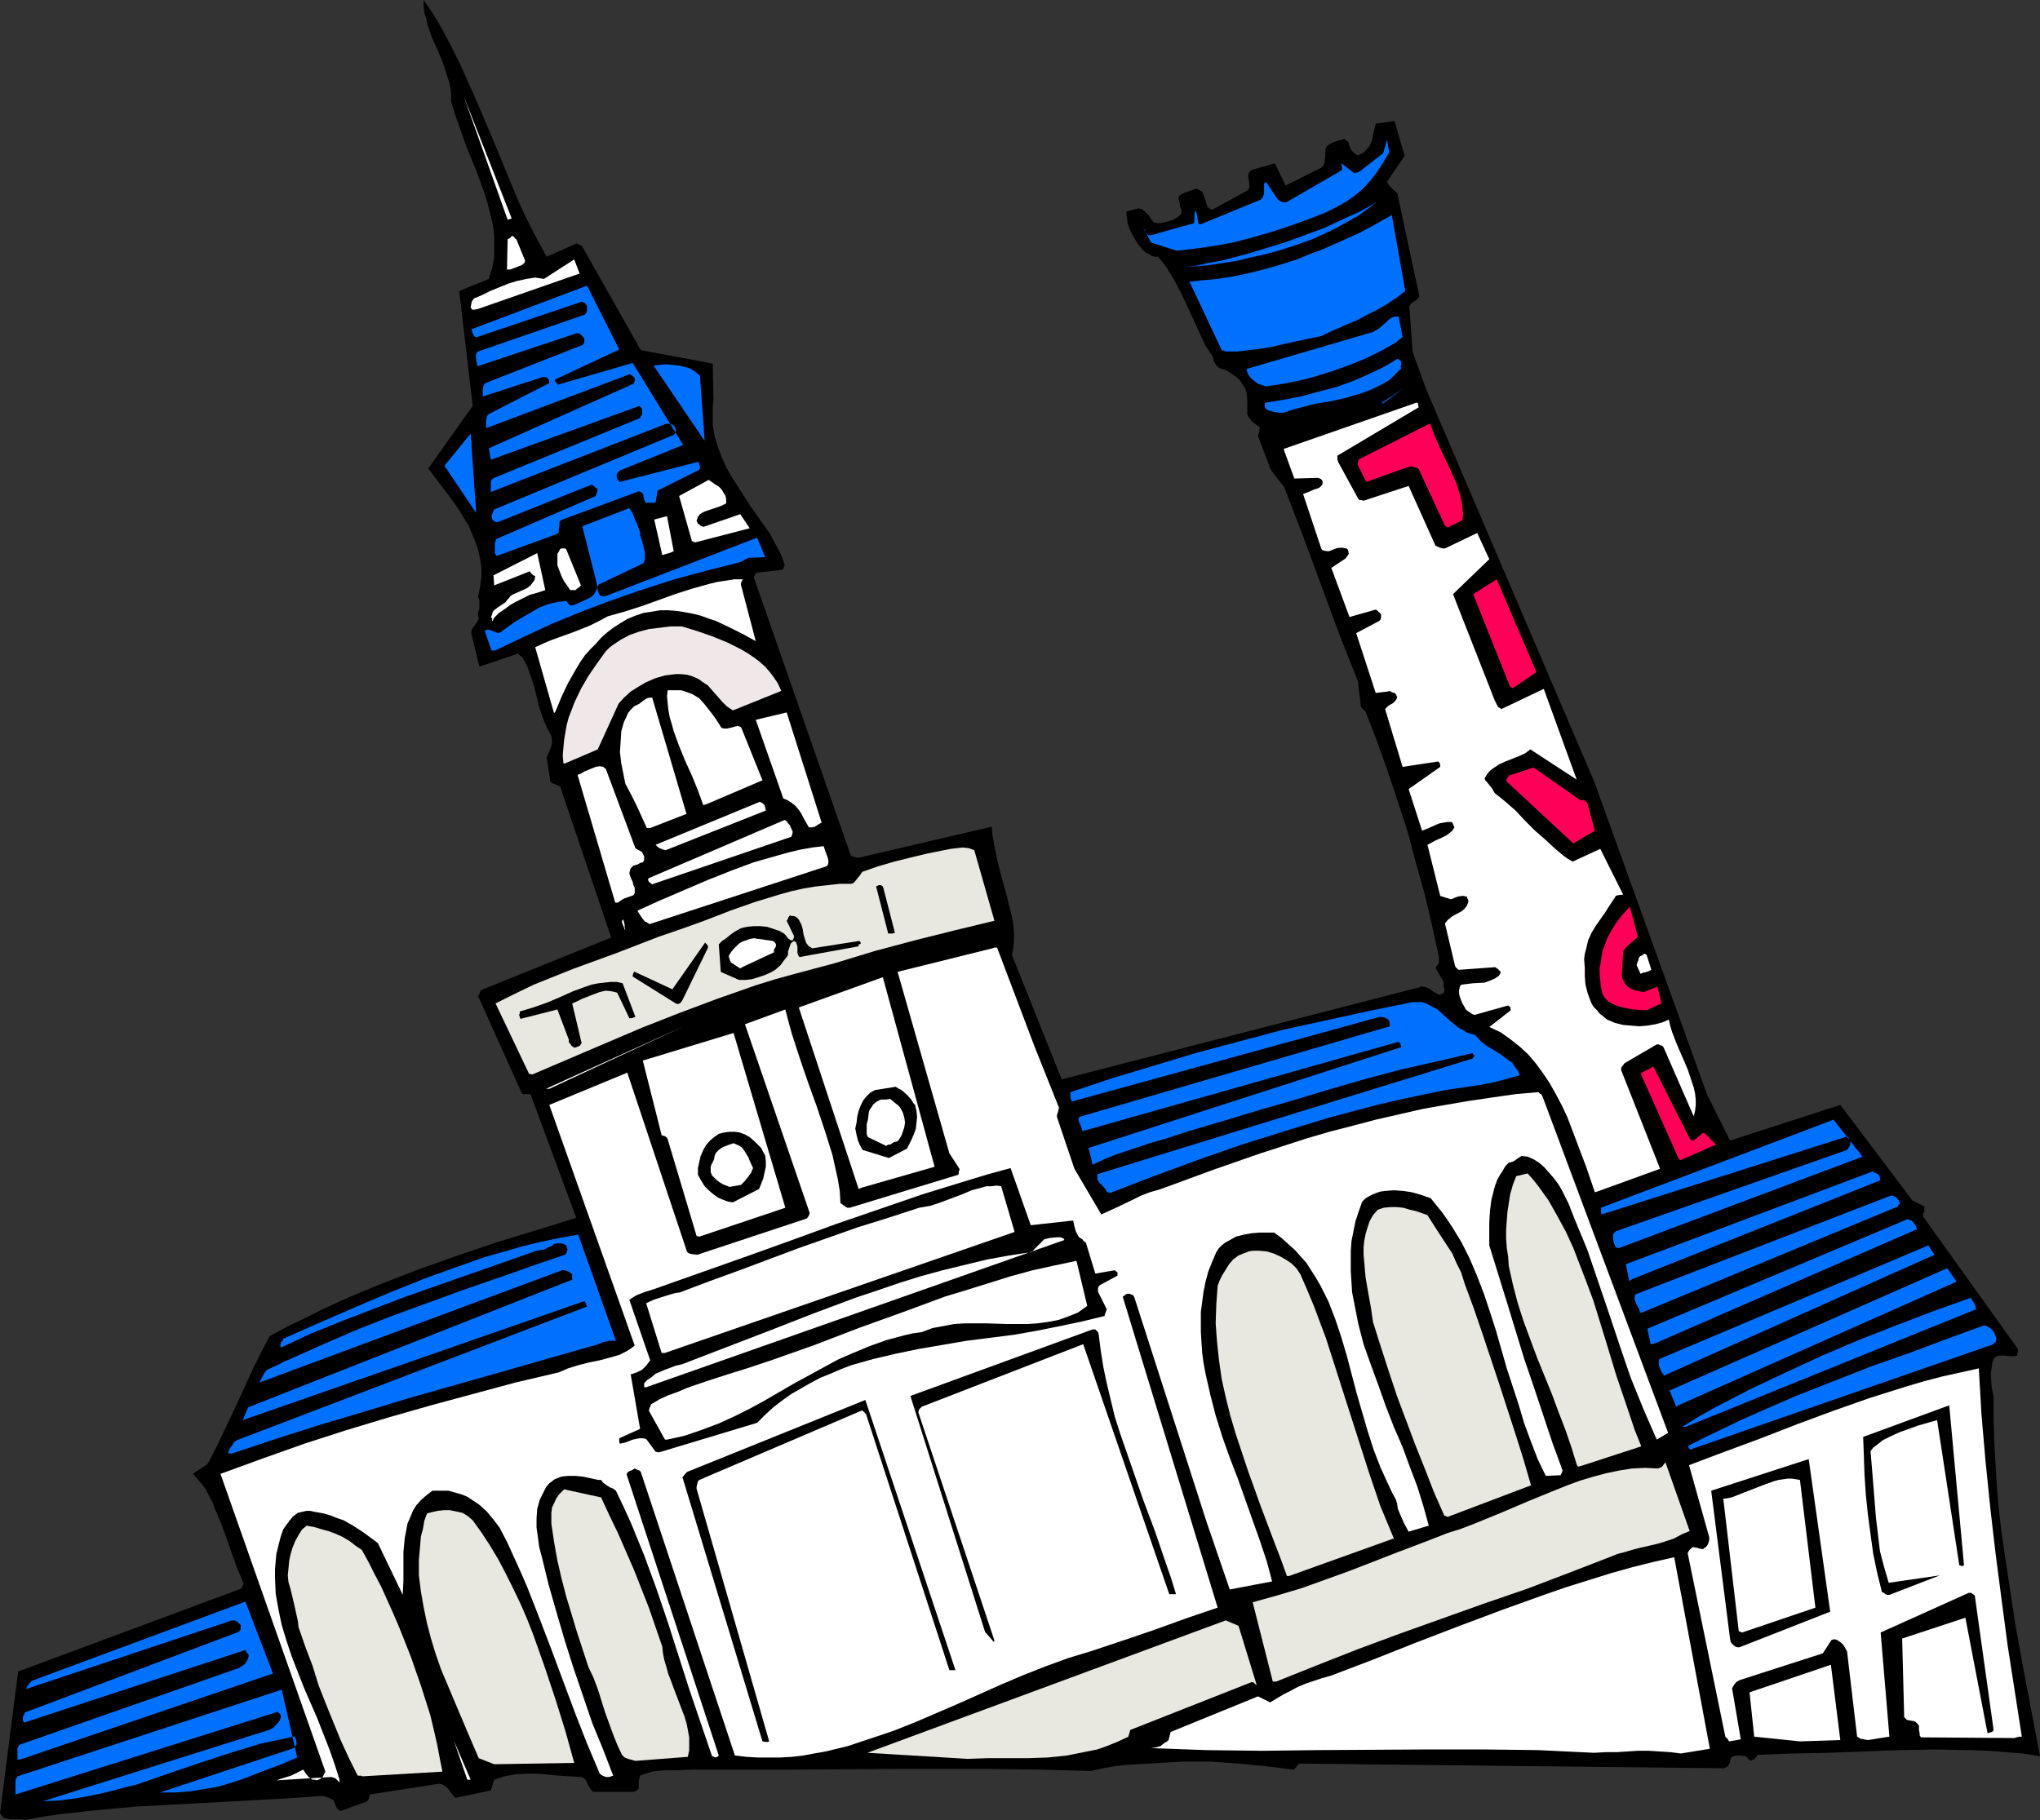 <?xml version="1.0" encoding="UTF-8" standalone="no"?>
<svg
   version="1.0"
   width="129.724mm"
   height="115.767mm"
   id="svg83"
   sodipodi:docname="Building - Tivoli.wmf"
   xmlns:inkscape="http://www.inkscape.org/namespaces/inkscape"
   xmlns:sodipodi="http://sodipodi.sourceforge.net/DTD/sodipodi-0.dtd"
   xmlns="http://www.w3.org/2000/svg"
   xmlns:svg="http://www.w3.org/2000/svg">
  <rect width="100%" height="100%" fill="#333333" stroke="none"/>
  <sodipodi:namedview
     id="namedview83"
     pagecolor="#ffffff"
     bordercolor="#000000"
     borderopacity="0.25"
     inkscape:showpageshadow="2"
     inkscape:pageopacity="0.0"
     inkscape:pagecheckerboard="0"
     inkscape:deskcolor="#d1d1d1"
     inkscape:document-units="mm" />
  <defs
     id="defs1">
    <pattern
       id="WMFhbasepattern"
       patternUnits="userSpaceOnUse"
       width="6"
       height="6"
       x="0"
       y="0" />
  </defs>
  <path
     style="fill:#000000;fill-opacity:1;fill-rule:evenodd;stroke:none"
     d="m 5.979,437.545 4.363,-0.808 4.525,-0.646 8.888,-0.969 8.888,-0.808 9.05,-0.485 17.938,-0.969 8.888,-0.485 9.05,-0.646 1.454,0.485 0.646,0.323 v 0 h 0.162 l 0.323,0.162 0.162,0.485 0.162,0.323 0.162,0.485 0.323,0.646 v 0.162 l 0.323,0.162 0.323,0.323 h 0.485 l 5.818,-2.1 h 0.162 l 0.162,-0.162 0.323,-0.323 0.162,-0.646 0.162,-0.646 16.645,-2.585 0.808,0.162 0.485,0.323 0.485,0.323 0.485,0.485 0.808,1.131 0.808,0.969 8.565,-1.777 0.808,-2.585 2.424,-0.808 2.586,-0.485 2.586,-0.162 h 2.747 l 5.171,0.485 2.747,0.162 2.586,0.162 0.485,0.162 0.485,0.323 0.323,0.485 0.162,0.485 0.646,1.131 0.323,0.485 0.485,0.485 h 9.696 l 0.646,-0.162 0.323,-0.323 0.323,-0.323 v -0.485 -1.293 l 0.162,-0.646 0.162,-0.646 1.293,-0.485 1.454,-0.485 1.454,-0.162 1.616,-0.162 h 3.232 l 3.232,-0.162 h 24.078 l 24.078,-0.162 h 23.917 l 11.958,0.162 11.958,0.323 2.909,-0.646 2.747,-0.485 2.747,-0.323 2.747,-0.162 5.494,-0.323 5.494,-0.323 h 3.394 3.394 l 6.626,0.485 6.626,0.646 6.626,0.808 0.646,-0.646 0.646,-0.808 102.131,1.131 0.323,-0.162 0.323,-0.162 0.323,-0.162 0.162,-0.323 0.323,-0.646 0.162,-0.969 0.323,-0.323 0.323,-0.162 0.808,-0.162 h 0.97 l 0.97,0.162 0.485,0.162 0.162,0.323 0.323,0.323 0.485,0.323 0.485,-0.323 0.485,-0.162 0.323,-0.485 0.323,-0.485 8.242,-0.323 8.565,-0.162 17.13,-0.646 8.726,-0.162 8.565,0.162 4.202,0.162 4.202,0.323 4.202,0.323 4.04,0.646 -4.04,-21.166 -1.939,-10.826 -1.616,-10.664 -1.616,-10.826 -0.646,-5.494 -0.485,-5.332 -0.323,-5.494 -0.323,-5.494 -0.162,-5.494 v -5.494 l -0.485,-2.585 -0.162,-2.262 v -1.131 l 0.162,-1.131 0.162,-1.131 0.323,-0.969 0.485,-0.485 0.646,-0.323 h 0.646 0.808 l 1.616,0.162 h 0.808 l 0.646,-0.162 v -0.323 l 0.162,-0.485 v -0.808 l -22.786,-31.83 v -0.646 l 0.323,-0.485 v -0.646 -0.323 -0.323 l -2.909,-1.454 -17.291,-22.944 -26.502,8.563 -5.494,-10.987 -27.149,-75.294 -40.4,-94.36 -3.232,-8.887 -0.808,-10.987 0.323,-0.646 1.454,-0.969 0.646,-0.808 -5.333,-24.883 -0.646,-0.485 -0.646,-0.646 -0.646,-0.646 -0.323,-0.485 -0.162,-0.485 4.202,-6.14 -2.424,-8.402 -4.525,0.646 -0.485,2.1 -0.485,2.1 -0.485,1.131 -0.646,0.808 -0.808,0.808 -0.646,0.323 -0.646,0.323 -0.485,-0.162 -0.485,-0.323 -0.323,-0.323 -0.323,-0.323 -0.485,-0.969 -0.323,-1.131 -0.485,-0.323 -0.485,-0.323 -0.646,0.162 -0.646,0.162 -1.454,0.485 -0.808,0.485 -0.485,0.323 -0.323,0.485 -0.162,0.646 v 1.293 l -0.162,1.454 -0.162,0.646 -0.485,0.646 -8.726,4.363 -2.586,-5.332 -5.656,1.616 -0.485,0.485 -0.162,0.485 -0.162,0.485 0.162,0.646 0.162,1.454 v 0.646 l -0.323,0.646 -8.565,4.686 -0.485,-0.162 -0.485,-0.323 -0.323,-0.485 -0.162,-0.646 -0.485,-1.454 -0.485,-1.293 -0.646,-0.323 -0.485,-0.323 h -0.646 l -0.646,0.323 -1.454,0.485 -1.131,0.485 -0.485,0.323 -0.162,0.485 v 0.485 l 0.162,0.485 0.162,1.131 0.323,0.969 v 0.485 l -0.162,0.485 -0.485,0.485 -1.293,0.808 -1.616,0.485 -0.646,0.162 -0.808,0.162 h -0.808 l -0.808,-0.162 -0.646,-0.808 -0.646,-0.969 -0.485,-0.485 -0.485,-0.485 -0.646,-0.485 -0.808,-0.162 -2.909,0.808 0.162,1.293 0.162,1.454 0.485,1.454 0.646,1.293 0.646,1.131 0.808,1.293 0.808,0.969 0.97,0.969 0.808,0.323 0.646,0.485 0.808,0.162 h 0.646 l 1.131,1.293 0.97,1.293 1.778,2.908 1.616,3.07 1.454,3.07 2.909,6.301 1.454,3.231 1.939,2.908 0.162,0.969 0.485,0.808 0.323,0.485 0.646,0.485 1.131,0.323 0.97,0.485 0.97,0.646 0.97,0.646 0.808,0.808 0.646,0.969 0.646,0.969 0.323,1.131 0.162,1.616 v 1.293 2.262 l 0.485,0.808 0.646,0.808 0.808,0.646 1.131,0.808 -0.162,0.485 v 0.485 l -0.162,0.485 -0.162,0.646 3.07,8.079 3.232,4.201 4.525,11.795 8.726,23.59 4.525,11.472 v 0.808 l 0.162,0.969 0.162,1.454 0.162,1.293 0.162,1.454 0.485,0.485 0.323,0.323 0.323,0.323 2.747,7.109 2.586,7.271 2.424,7.271 2.424,7.432 1.939,7.432 2.101,7.432 1.778,7.594 1.616,7.432 v 1.454 l -0.323,0.485 -0.485,0.646 1.939,3.393 v 0.646 0.485 l 0.162,0.485 v 0.808 l -0.323,0.323 -0.323,0.162 -0.323,0.162 h -0.323 l -0.646,-0.323 -0.808,-0.485 -0.646,-0.485 -0.97,-0.485 -0.808,-0.162 h -0.485 l -0.323,0.162 -85.971,22.136 -11.958,-29.891 0.323,-1.777 0.162,-1.777 v -1.777 l -0.162,-1.939 -0.323,-1.939 -0.485,-1.939 -0.97,-3.878 -1.131,-4.039 -0.97,-3.878 -0.808,-4.039 -0.323,-1.939 -0.162,-1.939 -31.835,7.432 h -0.646 l -0.485,-0.162 -0.646,-0.162 -0.323,-0.323 -23.27,-66.73 0.323,-0.646 0.162,-0.323 0.323,-0.162 5.818,-0.646 0.323,-0.162 0.162,-0.162 0.162,-0.485 0.162,-0.485 -0.97,-2.585 -1.293,-2.424 -1.293,-2.424 -1.616,-2.262 -3.07,-4.363 -2.909,-4.524 -1.454,-2.262 -1.293,-2.262 -1.131,-2.424 -0.97,-2.585 -0.808,-2.585 -0.485,-2.747 v -2.908 -1.616 l 0.162,-1.616 -0.162,-8.725 -17.291,-3.231 -14.059,-24.883 -0.162,-0.162 -0.162,-0.162 -0.485,-0.162 -0.485,-0.323 -7.272,3.231 -1.778,-3.231 -1.778,-3.393 -1.778,-3.555 -1.616,-3.555 -3.07,-7.432 -3.07,-7.432 -3.717,-8.725 -3.878,-8.725 -2.101,-4.201 -2.101,-4.039 -2.262,-3.878 L 101.808,0 v 1.616 l 0.162,1.454 0.485,1.454 0.323,1.616 1.131,3.07 1.293,2.908 1.293,3.07 0.97,3.07 0.485,1.454 0.323,1.616 0.162,1.454 v 1.616 l 0.808,2.747 0.97,2.747 1.939,5.494 1.131,2.747 1.131,2.747 1.939,5.332 0.808,2.585 0.646,2.585 0.646,2.585 0.323,2.585 v 2.747 2.585 l -0.485,2.585 -0.808,2.585 -7.11,2.908 3.232,27.629 -10.666,15.026 2.424,3.232 2.586,3.393 2.424,3.393 1.131,1.939 1.131,1.777 0.808,1.939 0.808,1.939 0.646,1.939 0.485,2.1 0.323,2.262 v 2.1 l -0.323,2.424 -0.485,2.424 0.323,0.808 v 0.646 1.293 l -0.323,1.131 v 0.646 l 0.162,0.646 -0.162,0.485 -0.162,0.323 -1.293,1.777 -0.162,0.485 v 0.646 l 1.939,7.917 9.05,-3.07 h 0.323 l 0.162,0.162 0.323,0.323 0.485,0.323 1.131,2.1 0.808,2.262 0.808,2.424 0.646,2.585 0.646,2.585 0.808,2.424 0.97,2.424 1.131,2.1 0.162,0.969 v 0.808 l -0.162,0.646 -0.162,0.485 -0.485,1.131 -0.485,1.131 0.808,5.17 v 0.485 l 0.323,0.323 0.162,0.162 0.323,0.162 0.808,0.323 0.808,0.323 12.282,36.354 -31.189,12.603 -0.162,0.162 -0.323,0.808 -0.323,0.485 10.181,22.62 0.162,0.485 0.162,0.162 0.162,0.323 h 0.323 0.808 0.808 l 10.989,29.73 -9.373,2.908 -9.534,2.908 -9.534,3.231 -9.534,3.393 -9.211,3.555 -4.686,1.939 -4.525,1.939 -4.525,2.1 -4.202,2.1 -4.363,2.1 -4.202,2.262 -1.939,3.716 -1.939,3.878 -3.555,7.756 -3.717,7.917 -1.778,3.716 -1.939,3.716 -3.555,2.424 0.97,1.131 1.131,1.293 0.97,1.293 0.808,1.616 0.808,1.454 0.646,1.777 1.454,3.393 1.293,3.555 1.293,3.716 1.293,3.555 1.454,3.393 v 0.323 l -0.162,0.323 -0.162,0.485 -0.323,0.323 L 4.363,401.837 0,435.929 l 0.485,0.646 0.485,0.485 0.808,0.162 0.808,0.162 h 1.616 0.97 z"
     id="path1" />
  <path
     style="fill:#0070ff;fill-opacity:1;fill-rule:evenodd;stroke:none"
     d="m 10.342,433.02 3.717,-0.162 3.878,-0.485 3.717,-0.646 3.717,-0.808 3.717,-0.969 3.878,-0.969 7.434,-2.585 7.595,-2.585 7.434,-2.424 3.717,-1.131 3.717,-1.131 3.878,-0.808 3.717,-0.808 h 0.323 l 0.162,0.162 0.162,0.485 0.162,0.485 v 0.323 0.485 l -0.323,0.323 -0.323,0.485 -32.158,10.664 h 3.878 l 3.717,-0.323 3.878,-0.646 1.939,-0.323 1.939,-0.485 4.525,-1.454 4.525,-1.777 4.363,-1.616 4.202,-1.777 -3.717,-16.319 -63.509,20.843 -0.162,0.323 -0.323,0.485 v 1.131 1.131 1.293 l 63.024,-19.874 0.162,0.162 0.162,0.162 0.323,0.323 0.162,0.485 -0.323,0.969 -0.808,0.969 -0.808,0.808 -0.97,0.485 z"
     id="path2" />
  <path
     style="fill:#ffffff;fill-opacity:1;fill-rule:evenodd;stroke:none"
     d="m 404,421.549 6.949,-1.131 -8.565,-46.049 -5.01,1.131 -5.171,1.293 -5.171,1.454 -5.171,1.616 -5.171,1.616 -5.171,1.777 -10.342,3.716 -10.342,3.878 -10.504,4.039 -10.181,4.039 -10.181,3.878 -2.262,0.646 -1.939,0.646 -1.939,0.646 -1.939,0.808 -1.778,0.969 -1.616,0.808 -3.232,1.939 -2.909,-1.454 -21.008,8.563 -0.162,0.646 -0.162,0.646 -0.162,0.646 -0.323,0.323 -0.323,0.162 -0.485,0.323 -0.808,0.646 -1.131,0.323 -1.131,0.162 13.251,0.485 13.413,0.162 13.251,-0.162 26.502,-0.162 h 13.413 l 13.251,0.162 6.626,0.323 6.787,0.323 2.747,-0.162 h 2.747 l 5.01,-0.323 h 2.586 l 2.586,0.162 2.586,0.162 z"
     id="path3" />
  <path
     style="fill:#ffffff;fill-opacity:1;fill-rule:evenodd;stroke:none"
     d="m 81.608,427.85 -1.131,-3.555 -1.293,-3.716 -1.454,-3.716 -1.454,-3.716 -1.616,-3.716 -1.616,-3.716 -1.454,-3.716 -1.454,-3.716 -1.293,-3.878 -1.131,-3.716 -0.808,-3.878 -0.646,-3.716 -0.162,-3.878 v -1.939 l 0.162,-1.939 0.162,-1.777 0.485,-1.939 0.485,-1.939 0.646,-1.939 0.323,-0.485 0.323,-0.485 0.646,-0.808 0.162,-0.323 0.323,-0.323 0.485,-0.646 0.646,-0.485 0.646,-0.485 0.646,-0.162 1.454,-0.323 h 0.808 l 1.616,0.323 1.778,0.323 1.616,0.485 1.616,0.646 1.454,0.485 2.262,1.293 2.262,1.454 1.778,1.293 1.939,1.454 5.979,12.441 0.162,-3.393 v -3.393 -3.555 l 0.323,-3.393 0.323,-1.616 0.323,-1.777 0.646,-1.454 0.646,-1.616 0.808,-1.293 1.131,-1.293 1.293,-1.131 1.454,-1.131 h 1.293 1.293 1.293 l 1.131,0.323 1.131,0.323 1.131,0.323 1.131,0.485 0.97,0.646 1.939,1.293 1.778,1.616 1.616,1.939 1.454,1.939 1.778,3.393 1.616,3.555 1.616,3.555 1.616,3.716 2.909,7.432 2.909,7.594 5.656,15.188 2.909,7.432 3.07,7.271 0.646,0.485 0.808,0.323 h 0.808 l 0.97,-0.323 -2.424,-6.301 -2.586,-6.301 -2.262,-6.625 -2.262,-6.625 -2.101,-6.625 -1.939,-6.625 -1.939,-6.786 -1.616,-6.625 -0.646,-2.424 -0.323,-2.424 -0.323,-2.262 v -2.262 l 0.162,-2.262 0.323,-1.131 0.323,-1.131 0.485,-0.969 0.485,-0.969 0.485,-0.969 0.808,-0.969 0.646,-0.485 0.646,-0.485 0.808,-0.323 0.808,-0.323 1.616,-0.162 h 1.778 l 1.616,0.162 1.616,0.323 1.454,0.323 0.808,0.162 h 0.646 l 0.485,0.646 0.646,0.485 0.97,0.646 0.808,0.323 0.646,0.485 1.778,3.716 1.778,3.878 3.232,7.917 2.909,7.917 2.747,8.079 5.171,16.157 2.747,8.079 2.747,8.079 0.485,0.162 0.323,0.162 0.485,-0.162 0.323,-0.323 -22.139,-67.538 0.162,-0.485 0.485,-0.323 0.485,-0.162 0.808,-0.485 0.646,0.323 0.485,0.162 0.323,0.323 22.624,68.185 2.747,0.323 2.747,0.162 h 2.747 2.747 l 2.747,-0.162 2.747,-0.323 2.586,-0.485 2.747,-0.485 5.333,-1.293 5.333,-1.777 5.333,-1.777 5.333,-2.1 10.504,-4.524 10.504,-4.686 5.333,-2.262 5.333,-2.1 5.333,-1.939 5.333,-1.616 7.757,-2.585 7.595,-2.585 7.595,-2.747 7.595,-2.585 -22.786,-74.648 v -0.162 l 0.323,-0.162 0.323,-0.323 0.485,-0.162 h 0.485 l 0.323,0.162 0.485,0.162 0.323,0.485 17.453,54.289 5.494,15.996 10.181,-1.939 -1.293,-4.847 -1.616,-4.847 -1.778,-5.009 -1.778,-5.009 -1.778,-5.009 -1.939,-5.009 -1.778,-5.009 -1.616,-5.17 -1.293,-5.009 -1.131,-5.009 -0.485,-2.585 -0.323,-2.424 -0.162,-2.424 -0.162,-2.585 v -2.424 -2.424 l 0.323,-2.424 0.323,-2.424 0.485,-2.424 0.646,-2.424 0.97,-2.424 0.97,-2.262 0.646,-0.969 0.646,-0.646 0.808,-0.646 1.778,-0.969 0.808,-0.485 1.939,-0.485 1.778,-0.323 1.939,-0.162 h 3.555 l 1.778,1.293 1.616,1.454 1.616,1.454 1.293,1.454 1.454,1.616 1.131,1.777 1.131,1.777 1.131,1.939 0.97,1.939 0.97,1.939 1.616,4.201 1.454,4.363 1.293,4.363 2.424,9.21 2.586,8.887 1.454,4.524 1.616,4.201 1.778,3.878 0.97,2.1 0.97,1.777 0.323,1.131 0.162,1.131 0.808,1.939 0.808,1.777 0.97,1.777 4.848,-1.454 -1.293,-4.686 -1.454,-4.686 -1.778,-4.686 -1.778,-4.847 -2.101,-4.847 -1.939,-5.009 -1.778,-5.009 -1.778,-4.847 -1.778,-5.009 -1.293,-5.009 -0.97,-5.009 -0.485,-2.424 -0.162,-2.585 -0.162,-2.424 v -2.424 -2.424 l 0.162,-2.424 0.485,-2.424 0.485,-2.424 0.808,-2.424 0.808,-2.262 0.808,-0.808 0.808,-0.485 0.97,-0.485 0.808,-0.323 0.97,-0.323 1.131,-0.162 2.101,-0.162 2.262,0.162 2.101,0.323 2.262,0.646 2.262,0.808 1.293,1.616 1.454,1.777 1.131,1.616 1.293,1.939 2.262,3.716 1.939,3.878 1.778,4.201 1.616,4.201 1.454,4.363 1.454,4.524 2.586,9.048 2.909,8.887 1.293,4.363 1.616,4.363 1.616,4.201 1.939,4.039 3.555,-0.162 v 0 l 0.162,-0.323 0.162,-0.323 0.162,-0.485 -2.424,-6.625 -2.262,-6.786 -2.262,-6.786 -2.262,-6.625 -4.202,-13.734 -4.202,-13.572 v -2.747 -2.747 l 0.162,-2.747 0.323,-2.585 0.646,-2.585 0.323,-1.131 0.485,-1.293 0.646,-1.131 0.646,-0.969 0.646,-1.131 0.808,-0.808 0.646,-0.162 0.485,-0.162 0.485,-0.323 0.646,-0.485 0.323,-0.162 0.485,-0.323 1.454,0.162 1.454,0.646 1.293,0.808 1.293,1.131 1.131,1.293 1.131,1.293 0.97,1.293 0.808,1.293 1.778,3.555 1.454,3.716 3.07,7.432 2.586,7.594 2.586,7.594 2.586,7.756 2.586,7.594 3.07,7.594 1.616,3.716 1.616,3.716 2.747,-1.616 -30.219,-80.949 -0.323,-0.485 -0.323,-0.162 -0.323,-0.323 -5.494,0.485 -5.656,0.808 -5.494,0.808 -5.656,0.969 -5.494,0.969 -5.656,1.293 -5.656,1.293 -5.494,1.454 -5.656,1.454 -5.494,1.616 -10.989,3.555 -11.15,3.878 -10.989,4.039 -2.262,0.808 -2.262,0.646 -2.101,0.808 -1.939,0.969 -3.717,1.777 -3.878,1.777 -6.464,-10.987 -4.202,-12.441 v -0.485 l 0.162,-0.485 0.162,-0.485 0.162,-0.808 -5.818,-14.542 -9.05,-23.913 h -0.646 l -0.485,0.162 -0.646,0.162 -0.646,0.162 -21.493,5.332 12.443,43.625 2.424,3.716 v 0.323 l -0.162,0.323 v 0.485 l -0.162,0.323 -26.018,7.917 h -0.646 l -0.485,-0.323 -0.485,-0.323 -0.646,-0.485 -0.162,-2.908 -0.485,-2.908 -0.646,-2.908 -0.646,-2.908 -1.778,-5.655 -1.939,-5.817 -2.101,-5.817 -1.939,-5.655 -1.939,-5.978 -0.808,-2.908 -0.808,-3.07 -9.696,3.555 15.514,45.241 v 0.323 l -0.162,0.485 -0.485,0.646 -26.341,8.725 -1.293,-0.162 -0.646,-0.162 -0.485,-0.323 -14.382,-43.14 -18.746,7.756 20.523,57.844 -0.808,0.646 -0.97,0.646 -0.97,0.485 -0.97,0.485 -2.262,0.646 -2.424,0.646 -2.424,0.485 -2.586,0.646 -2.586,0.808 -2.262,0.969 -10.342,2.424 -10.181,2.747 -10.181,2.747 -10.181,2.908 -10.181,3.07 -10.019,3.232 -10.019,3.555 -10.181,3.716 25.21,71.578 -0.323,0.646 -0.323,0.646 -0.646,0.485 -0.808,0.323 -0.485,-0.162 h -0.485 l -0.97,-0.646 -0.646,-0.808 -0.646,-0.969 -1.293,0.646 -1.616,0.808 -1.616,0.485 -1.939,0.646 13.251,-0.808 0.485,0.162 0.485,0.162 0.485,0.485 0.485,0.485 z"
     id="path4" />
  <path
     style="fill:#ffffff;fill-opacity:1;fill-rule:evenodd;stroke:none"
     d="m 113.12,427.85 -4.04,-9.371 3.232,9.371 z"
     id="path5" />
  <path
     style="fill:#ffffff;fill-opacity:1;fill-rule:evenodd;stroke:none"
     d="m 483.668,417.832 h 0.485 l 0.485,-0.162 0.646,-0.162 h 0.646 l -3.394,-21.813 -1.454,-10.987 -1.454,-11.149 -1.293,-11.149 -1.131,-11.149 -0.97,-11.149 -0.646,-11.149 -4.363,0.969 -4.363,0.969 -4.363,1.131 -4.363,1.293 -8.726,2.747 -8.726,3.07 -8.726,3.232 -8.726,3.393 -8.726,3.231 -8.565,3.232 4.848,17.288 v 0.808 l -0.323,0.969 -0.485,0.646 -0.323,0.162 -0.323,0.323 -0.97,-0.162 -0.485,-0.162 -0.808,-0.162 -0.485,0.162 -0.323,0.323 -0.323,0.323 -0.323,0.646 9.05,44.11 0.162,0.162 0.323,0.323 0.162,0.162 v 0.162 l 0.323,0.323 2.747,-0.485 -2.101,-12.28 0.485,-0.808 0.485,-0.646 0.808,-0.485 0.485,-0.162 0.485,-0.162 v 0 l 19.069,-6.14 2.101,-3.231 0.646,-0.162 0.646,0.162 0.485,0.323 0.485,0.323 0.485,0.485 0.323,0.485 0.646,1.131 2.424,20.52 0.808,0.485 0.808,0.162 0.97,0.162 1.131,-0.162 1.939,-0.323 2.101,-0.323 -2.101,-25.044 21.17,-9.533 h 0.485 l 0.323,0.162 0.646,0.485 4.525,32.315 -0.162,0.323 -0.323,0.162 -0.485,0.162 -0.485,0.162 -5.333,-27.791 -15.19,5.009 0.485,18.904 0.323,0.323 0.323,0.323 0.808,0.162 0.97,0.162 0.323,0.162 0.323,0.323 0.323,0.323 0.162,0.323 v 0.969 l 0.162,0.808 v 0.485 l 0.323,0.485 z"
     id="path6" />
  <path
     style="fill:#e8e8e0;fill-opacity:1;fill-rule:evenodd;stroke:none"
     d="m 87.102,427.042 19.23,-1.131 -0.646,-3.232 -0.646,-3.393 -0.808,-3.555 -0.808,-3.393 -1.131,-3.555 -1.131,-3.555 -2.424,-6.948 -2.747,-6.948 -1.454,-3.393 -1.454,-3.231 -1.454,-3.232 -1.616,-3.07 -1.454,-2.908 -1.616,-2.908 -1.454,-0.969 -1.454,-1.131 -1.616,-0.969 -1.778,-0.808 -1.778,-0.646 -1.778,-0.485 -1.616,-0.485 -1.778,-0.323 -1.131,0.969 -0.808,1.293 -0.808,1.454 -0.646,1.616 -0.485,1.616 -0.323,1.616 -0.162,1.777 -0.162,1.616 0.162,1.616 0.485,1.616 0.808,3.393 0.646,2.908 0.323,1.454 0.162,1.454 1.616,4.686 1.778,4.686 1.454,4.686 1.778,4.524 1.778,4.363 1.778,4.363 1.939,4.201 2.101,4.201 h 0.485 0.323 z"
     id="path7" />
  <path
     style="fill:#ffffff;fill-opacity:1;fill-rule:evenodd;stroke:none"
     d="m 432.603,418.64 9.696,-0.323 -2.262,-18.096 -19.554,6.625 1.131,10.664 z"
     id="path8" />
  <path
     style="fill:#e8e8e0;fill-opacity:1;fill-rule:evenodd;stroke:none"
     d="m 232.542,422.841 4.686,-0.162 h 4.848 4.848 l 4.848,-0.162 4.686,-0.485 2.424,-0.485 2.424,-0.485 2.424,-0.485 2.262,-0.808 2.424,-0.969 2.424,-1.131 h 0.162 l 0.162,-0.162 0.162,-0.485 0.323,-1.131 29.088,-11.472 h 0.485 l 0.162,0.162 0.162,0.162 0.162,0.162 0.323,0.162 -4.363,-14.219 -3.07,-1.293 -86.133,31.83 z"
     id="path9" />
  <path
     style="fill:#e8e8e0;fill-opacity:1;fill-rule:evenodd;stroke:none"
     d="m 118.776,424.134 19.23,-0.323 -2.101,-7.594 -2.424,-7.756 -2.586,-7.756 -2.747,-7.756 -1.454,-3.716 -1.616,-3.716 -1.778,-3.716 -1.778,-3.555 -1.778,-3.393 -1.939,-3.231 -2.101,-3.232 -2.101,-2.908 -1.131,-0.969 -1.293,-0.808 -1.454,-0.323 -1.616,-0.323 h -1.454 l -1.454,0.162 -1.454,0.323 -1.131,0.323 -0.646,1.777 -0.323,1.939 -0.485,1.777 -0.162,1.939 -0.323,3.716 v 3.716 l 0.485,3.878 0.646,3.716 0.808,3.878 0.97,3.716 1.131,3.716 1.293,3.716 3.07,7.271 3.07,7.271 2.909,6.786 z"
     id="path10" />
  <path
     style="fill:#e8e8e0;fill-opacity:1;fill-rule:evenodd;stroke:none"
     d="m 152.712,423.326 12.605,-0.969 0.323,-1.616 v -1.454 -1.616 l -0.323,-1.777 -0.323,-1.616 -0.485,-1.616 -1.293,-3.393 -1.293,-3.393 -0.646,-1.777 -0.646,-1.616 -0.485,-1.777 -0.485,-1.616 -0.323,-1.616 -0.162,-1.616 -1.616,-4.686 -1.616,-4.686 -1.778,-4.524 -1.778,-4.524 -3.878,-8.887 -2.101,-4.363 -1.939,-4.201 -8.888,-1.939 -0.646,0.646 -0.646,0.646 -0.646,0.969 -0.485,1.131 -0.485,0.969 -0.162,1.293 v 1.293 1.293 l 0.646,4.363 0.808,4.524 0.97,4.201 1.131,4.363 2.586,8.563 2.747,8.402 1.293,2.747 0.97,2.585 1.778,5.655 1.939,5.332 0.97,2.424 1.131,2.424 0.323,0.323 0.323,0.323 0.808,0.323 z"
     id="path11" />
  <path
     style="fill:#0070ff;fill-opacity:1;fill-rule:evenodd;stroke:none"
     d="m 4.848,423.003 60.762,-20.682 -6.626,-17.289 -51.389,19.066 -0.808,0.969 -0.323,0.485 -0.162,0.485 49.45,-16.481 h 0.646 l 0.646,0.323 0.323,0.323 0.485,0.485 v 0.969 l -0.162,0.323 -0.323,0.323 -51.389,19.389 -0.162,0.485 -0.323,0.485 v 0.646 0.323 l 0.323,0.485 53.166,-17.45 0.323,0.646 0.323,0.323 0.162,0.485 -0.162,0.485 -0.162,0.485 -0.646,0.969 -0.97,0.646 -0.485,0.323 -0.485,0.162 -52.197,18.258 -0.485,0.808 v 0.969 1.777 z"
     id="path12" />
  <path
     style="fill:#000000;fill-opacity:1;fill-rule:evenodd;stroke:none"
     d="m 184.385,418.802 0.485,-0.162 -17.453,-60.752 v -0.485 l 0.162,-0.646 0.162,-0.646 0.323,-0.323 38.946,-16.642 h 0.323 l 0.162,0.162 0.646,0.646 20.038,61.56 h 1.454 l -21.654,-64.953 -42.824,17.288 -0.485,0.485 -0.646,0.808 19.23,63.499 z"
     id="path13" />
  <path
     style="fill:#e8e8e0;fill-opacity:1;fill-rule:evenodd;stroke:none"
     d="m 306.716,404.26 9.696,-3.878 9.858,-3.878 10.019,-3.716 20.362,-7.271 10.342,-3.555 10.181,-3.878 10.019,-3.878 1.616,-0.646 1.293,-0.323 2.747,-0.808 1.293,-0.323 1.454,-0.323 2.747,-0.646 1.131,-0.323 0.97,-0.323 1.939,-0.646 1.778,-0.969 1.939,-0.808 -5.818,-16.481 -0.323,0.323 -0.323,0.485 -0.323,0.323 -0.485,0.162 -0.323,0.162 -3.07,-0.162 -3.232,0.162 -3.07,0.485 -3.07,0.646 -3.07,0.808 -3.232,0.969 -3.07,1.131 -3.232,1.293 -6.302,2.585 -6.464,2.747 -6.302,2.585 -3.394,1.293 -3.07,0.969 -5.818,2.262 -5.979,2.262 -11.635,4.524 -5.818,2.1 -5.818,2.1 -5.979,1.777 -5.818,1.616 4.848,19.066 z"
     id="path14" />
  <path
     style="fill:#000000;fill-opacity:1;fill-rule:evenodd;stroke:none"
     d="m 418.059,396.02 21.816,-8.563 -5.171,-36.677 -23.432,7.594 4.525,35.546 0.162,0.808 0.485,0.646 0.646,0.485 0.485,0.162 z"
     id="path15" />
  <path
     style="fill:#ffffff;fill-opacity:1;fill-rule:evenodd;stroke:none"
     d="m 418.705,392.465 17.614,-5.978 -3.717,-30.699 -0.97,-0.162 -0.97,-0.162 h -0.97 l -1.131,0.162 -1.131,0.162 -1.131,0.323 -2.262,0.808 -5.01,1.939 -2.424,0.969 -1.131,0.323 -1.293,0.162 3.717,31.83 z"
     id="path16" />
  <path
     style="fill:#000000;fill-opacity:1;fill-rule:evenodd;stroke:none"
     d="m 239.006,394.404 -18.261,-54.774 v -0.323 l 0.162,-0.485 0.323,-0.323 0.323,-0.323 38.784,-15.026 20.685,60.106 h 1.616 l -1.131,-3.716 -1.293,-3.716 -2.586,-7.594 -1.454,-3.878 -1.454,-3.878 -2.747,-7.917 -2.747,-7.917 -1.293,-4.039 -0.97,-4.039 -0.97,-4.039 -0.808,-3.878 -0.646,-4.039 -0.485,-3.878 -0.162,-0.485 -0.323,-0.323 -0.323,-0.323 h -0.646 l -43.794,15.996 17.938,56.713 2.101,2.424 z"
     id="path17" />
  <path
     style="fill:#000000;fill-opacity:1;fill-rule:evenodd;stroke:none"
     d="m 454.095,383.417 12.12,-4.686 -12.282,1.777 -1.131,-3.878 -0.97,-3.716 -0.485,-4.039 -0.485,-4.039 -0.646,-8.079 -0.646,-7.917 0.646,-0.808 0.646,-0.485 1.616,-1.293 1.939,-0.969 2.101,-0.969 2.262,-0.808 2.262,-0.808 4.525,-1.293 5.333,34.9 h 0.162 l 0.323,0.162 h 0.323 l 0.323,-0.162 -3.555,-38.455 -20.685,7.594 0.162,4.363 0.162,4.686 0.323,4.847 0.485,4.686 0.646,4.847 0.646,4.686 0.97,4.686 1.131,4.524 0.485,0.162 0.323,0.323 h 0.162 l 0.162,0.162 z"
     id="path18" />
  <path
     style="fill:#e8e8e0;fill-opacity:1;fill-rule:evenodd;stroke:none"
     d="m 309.787,378.893 25.21,-9.048 -1.616,-3.878 -1.616,-3.878 -2.747,-8.079 -2.586,-8.079 -2.586,-8.079 -2.586,-8.079 -2.586,-8.079 -1.454,-3.878 -1.454,-3.878 -1.616,-3.878 -1.616,-3.716 -0.97,-1.454 -1.131,-1.131 -1.454,-0.969 -1.454,-0.808 -1.454,-0.646 -1.616,-0.485 -1.778,-0.162 h -1.616 l -0.97,0.162 -0.808,0.323 -0.808,0.323 -0.808,0.323 -1.293,0.969 -0.97,1.131 -0.808,1.293 -0.808,1.293 -0.646,1.293 -0.485,1.293 -0.323,4.363 -0.162,4.686 0.323,4.363 0.485,4.524 0.646,4.524 0.97,4.363 1.131,4.524 1.293,4.363 1.454,4.363 1.454,4.363 3.07,8.563 3.232,8.563 1.616,4.201 1.454,4.039 z"
     id="path19" />
  <path
     style="fill:#e8e8e0;fill-opacity:1;fill-rule:evenodd;stroke:none"
     d="m 347.924,364.674 20.038,-7.594 -1.778,-6.14 -1.939,-6.14 -3.878,-11.957 -4.04,-12.118 -2.101,-6.14 -2.262,-6.14 -0.808,-2.585 -1.131,-2.262 -0.97,-2.262 -1.293,-1.939 -2.424,-3.716 -1.131,-1.777 -1.131,-1.777 -2.747,-0.969 -1.454,-0.323 -1.616,-0.485 -1.616,-0.162 h -1.454 l -1.616,0.162 -1.454,0.485 -1.131,1.293 -0.808,1.454 -0.485,1.454 -0.485,1.616 -0.323,1.616 -0.162,1.616 v 1.777 l 0.162,1.777 0.323,3.716 0.646,3.716 0.646,3.555 0.485,3.393 1.939,6.14 1.939,5.978 1.939,5.817 4.363,11.633 2.262,5.655 2.262,5.817 2.424,5.494 z"
     id="path20" />
  <path
     style="fill:#e8e8e0;fill-opacity:1;fill-rule:evenodd;stroke:none"
     d="m 380.083,352.395 14.382,-4.686 -1.616,-4.039 -1.454,-4.363 -2.909,-8.563 -2.747,-9.048 -2.747,-8.887 -1.616,-4.363 -1.616,-4.201 -1.616,-4.201 -1.778,-3.878 -2.101,-3.878 -2.101,-3.716 -2.424,-3.393 -1.293,-1.616 -1.293,-1.454 -2.747,0.646 -0.808,2.1 -0.646,2.262 -0.323,2.1 -0.323,2.1 -0.162,2.1 -0.162,2.262 v 2.1 l 0.162,2.262 0.323,2.1 0.162,2.262 0.97,4.363 1.131,4.363 1.454,4.524 1.616,4.363 1.616,4.363 3.555,8.725 1.616,4.363 1.616,4.201 1.454,4.201 1.293,4.201 0.162,0.323 0.162,0.162 h 0.162 v 0 z"
     id="path21" />
  <path
     style="fill:#0070ff;fill-opacity:1;fill-rule:evenodd;stroke:none"
     d="m 406.585,348.355 72.558,-25.206 v -0.162 l 0.162,-0.162 0.323,-0.162 0.162,-0.485 v -0.646 l -0.323,-0.646 -0.162,-0.485 -0.323,-0.485 -0.485,-0.485 -0.485,-0.323 -0.485,-0.323 -0.646,-0.162 -8.888,3.232 -9.05,3.393 -9.211,3.232 -9.05,3.555 -9.05,3.555 -8.888,3.878 -4.363,1.939 -4.363,2.1 -4.04,1.939 -4.202,2.1 v 0.323 l 0.162,0.323 0.162,0.162 0.323,0.162 z"
     id="path22" />
  <path
     style="fill:#000000;fill-opacity:1;fill-rule:evenodd;stroke:none"
     d="m 158.368,349.163 23.594,-7.109 1.939,-1.939 1.939,-1.777 2.101,-1.616 2.262,-1.616 2.262,-1.293 2.262,-1.293 2.424,-1.293 2.424,-0.969 2.586,-1.131 2.586,-0.969 5.171,-1.454 5.494,-1.293 5.494,-1.131 5.656,-0.969 5.656,-0.969 11.474,-1.454 5.494,-0.969 5.656,-1.131 5.333,-1.131 5.333,-1.293 v -0.323 l 0.162,-0.323 0.162,-0.485 0.162,-0.485 -2.101,-4.201 v -0.808 l 0.162,-0.485 0.323,-0.323 4.202,-2.262 v -0.808 l -0.323,-0.162 -0.323,-0.323 -4.686,0.808 -2.262,-7.432 -0.646,-0.485 -0.162,-0.323 -0.323,-0.162 -0.485,-0.323 -0.323,-0.485 -0.485,-0.969 -0.323,-1.131 -0.323,-1.454 -10.181,1.131 -4.848,-13.734 -5.333,1.454 -5.333,1.616 -10.504,3.232 -10.342,3.555 -10.342,3.555 -10.181,3.716 -10.342,3.716 -10.504,3.716 -10.504,3.716 -2.262,0.808 -2.101,0.646 -2.101,0.808 -0.808,0.485 -0.97,0.646 5.01,14.542 -0.485,0.646 -0.485,0.646 -0.485,0.485 -0.485,0.485 -1.293,0.646 -1.454,0.485 2.262,13.088 -5.01,2.262 v 0.162 0.808 l 0.162,0.323 0.808,-0.162 0.646,-0.162 0.808,-0.323 0.808,-0.323 0.808,-0.162 0.808,-0.162 h 0.808 l 0.808,0.162 2.262,3.07 z"
     id="path23" />
  <path
     style="fill:#0070ff;fill-opacity:1;fill-rule:evenodd;stroke:none"
     d="m 405.131,343.023 69.811,-28.276 -0.162,-0.808 -0.323,-0.646 -0.808,-1.293 -9.05,3.231 -8.888,3.393 -9.05,3.555 -8.726,3.716 -8.726,4.039 -8.565,4.039 -8.403,4.363 -4.04,2.262 -3.878,2.424 z"
     id="path24" />
  <path
     style="fill:#0070ff;fill-opacity:1;fill-rule:evenodd;stroke:none"
     d="m 55.59,349.486 10.666,-3.555 10.666,-3.393 10.827,-3.231 10.666,-3.232 21.654,-6.14 21.493,-6.14 1.778,-0.485 1.616,-0.646 1.454,-0.323 h 0.808 0.808 l -9.05,-25.529 -4.525,0.808 -4.686,0.969 -4.525,1.131 -4.525,1.293 -4.525,1.293 -4.525,1.616 -9.05,3.231 -8.888,3.555 -8.726,3.716 -8.565,3.716 -8.403,3.716 v 0.162 0.162 l -0.485,0.485 -0.162,0.646 v 0.323 l 0.162,0.323 7.272,-3.393 7.595,-3.07 7.595,-2.908 7.595,-2.908 15.675,-5.494 15.675,-5.494 0.97,-0.162 0.97,-0.162 0.808,-0.485 0.808,-0.323 0.646,-0.485 0.808,-0.162 h 0.808 l 0.808,0.162 0.162,0.162 0.323,0.162 0.162,0.485 0.162,0.485 -0.162,0.646 -0.162,0.323 -0.323,0.323 -8.08,2.747 -4.04,1.454 -4.202,1.454 -8.403,2.908 -8.403,3.07 -8.403,3.07 -8.242,3.231 -8.242,3.555 -7.918,3.555 -0.808,0.323 -0.808,0.323 -1.131,0.646 -1.131,0.485 -1.293,0.646 -0.323,0.162 -0.323,0.162 -0.323,0.485 -0.323,0.485 -0.485,0.969 -0.485,0.969 72.72,-26.983 h 0.485 l 0.646,0.162 0.646,0.323 0.485,0.323 0.162,0.162 v 0.485 0.808 l -77.891,30.699 -1.293,3.07 82.093,-28.599 0.162,0.162 0.162,0.323 0.162,0.485 0.162,0.323 -84.194,32.153 -0.646,0.485 -0.485,0.808 -0.485,0.646 -0.485,1.131 z"
     id="path25" />
  <path
     style="fill:#ffffff;fill-opacity:1;fill-rule:evenodd;stroke:none"
     d="m 160.307,346.093 2.262,-0.485 2.101,-0.485 4.202,-1.454 3.878,-1.454 3.878,-1.777 3.555,-1.777 3.555,-1.939 6.949,-4.039 7.11,-3.878 3.555,-1.939 3.717,-1.616 3.878,-1.616 4.04,-1.454 4.202,-1.131 2.101,-0.485 2.262,-0.323 2.586,-0.969 2.586,-0.485 2.586,-0.485 2.586,-0.162 h 2.424 2.586 l 5.01,0.162 h 5.01 l 2.424,-0.162 2.424,-0.323 2.586,-0.485 2.262,-0.808 2.424,-0.969 1.131,-0.808 1.131,-0.808 -2.586,-10.826 -5.333,1.131 -5.171,1.131 -5.333,1.454 -5.171,1.616 -5.171,1.616 -5.333,1.616 -10.504,3.878 -10.342,3.716 -10.504,4.039 -10.504,3.716 -5.333,1.777 -5.171,1.616 -5.01,1.616 -4.686,1.616 -2.262,0.969 -2.262,0.808 -2.101,0.969 -1.939,1.131 -0.162,0.162 -0.162,0.485 -0.162,0.323 -0.162,0.646 3.878,6.948 z"
     id="path26" />
  <path
     style="fill:#0070ff;fill-opacity:1;fill-rule:evenodd;stroke:none"
     d="m 403.353,337.853 66.902,-29.73 -2.262,-3.232 -66.741,29.407 1.616,3.878 z"
     id="path27" />
  <path
     style="fill:#0070ff;fill-opacity:1;fill-rule:evenodd;stroke:none"
     d="m 400.929,330.259 63.994,-28.599 -1.454,-2.262 -64.64,27.306 -0.162,0.485 v 0.485 0.485 l 0.162,0.485 0.485,1.131 0.646,0.969 z"
     id="path28" />
  <path
     style="fill:#ffffff;fill-opacity:1;fill-rule:evenodd;stroke:none"
     d="m 155.782,333.329 100.03,-35.223 -0.162,-0.323 -0.646,-0.323 h -0.485 -0.646 l -1.616,0.162 -1.293,0.323 -3.07,3.07 -5.333,0.808 -5.333,0.969 -5.333,1.293 -5.333,1.293 -5.333,1.454 -5.171,1.616 -5.171,1.777 -5.333,1.777 -10.342,3.878 -10.342,4.039 -10.504,4.039 -10.504,4.039 -1.454,0.323 -1.293,0.485 -1.293,0.485 -1.131,0.485 -1.131,0.485 -0.97,0.808 -0.97,0.646 -0.808,0.808 v 0.646 0.323 h 0.162 0.162 0.323 z"
     id="path29" />
  <path
     style="fill:#0070ff;fill-opacity:1;fill-rule:evenodd;stroke:none"
     d="m 397.697,322.988 63.024,-27.468 -0.323,-0.969 -0.485,-0.646 -0.485,-0.485 -0.97,-0.323 -62.539,26.337 0.808,3.716 z"
     id="path30" />
  <path
     style="fill:#ffffff;fill-opacity:1;fill-rule:evenodd;stroke:none"
     d="m 159.822,325.25 84.032,-29.083 -3.232,-10.987 -1.131,-0.162 -1.131,0.162 h -1.293 l -1.131,0.323 -2.424,0.646 -2.262,0.969 -2.586,0.969 -2.586,0.969 -2.424,0.808 -2.747,0.485 -7.434,2.424 -7.272,2.262 -14.221,5.009 -14.221,5.332 -7.11,2.585 -7.272,2.747 -1.131,0.162 -1.131,0.323 -2.101,0.646 -1.939,0.646 -1.778,0.808 3.717,11.957 z"
     id="path31" />
  <path
     style="fill:#0070ff;fill-opacity:1;fill-rule:evenodd;stroke:none"
     d="m 394.627,315.556 61.57,-25.529 v -0.323 l 0.162,-0.162 h 0.162 l 0.162,-0.162 v 0 l -0.162,-0.323 -0.162,-0.485 -0.323,-0.323 -0.162,-0.323 -0.646,-0.323 -0.323,-0.162 h -0.485 l -61.408,23.751 -0.162,0.646 v 0.485 l 0.323,0.969 0.485,0.969 0.323,0.485 0.162,0.808 z"
     id="path32" />
  <path
     style="fill:#0070ff;fill-opacity:1;fill-rule:evenodd;stroke:none"
     d="m 392.364,307.477 59.63,-23.751 -0.162,-0.323 v -0.485 l -0.485,-0.646 -0.646,-0.323 -0.646,-0.323 -59.307,22.297 0.808,4.039 z"
     id="path33" />
  <path
     style="fill:#0070ff;fill-opacity:1;fill-rule:evenodd;stroke:none"
     d="m 389.132,300.044 58.499,-21.974 -6.949,-8.887 -55.914,21.166 v 0.323 0.485 0.323 l 0.162,0.485 58.984,-18.743 h 0.162 l 0.162,0.162 0.162,0.485 0.323,0.485 v 0.646 l -0.162,0.485 -0.323,0.485 -0.323,0.485 -55.59,19.551 -0.485,0.485 -0.162,0.323 v 0.485 0.485 l 0.162,0.969 0.485,1.131 z"
     id="path34" />
  <path
     style="fill:#ffffff;fill-opacity:1;fill-rule:evenodd;stroke:none"
     d="m 168.064,297.298 20.685,-6.948 -12.443,-42.009 -21.816,6.625 4.525,17.935 0.323,0.162 h 0.323 l 0.485,0.323 0.162,0.162 0.162,0.323 6.949,23.267 z"
     id="path35" />
  <path
     style="fill:#ffffff;fill-opacity:1;fill-rule:evenodd;stroke:none"
     d="m 384.284,286.311 14.706,-5.332 -9.373,-23.751 v -0.323 l 0.162,-0.485 0.323,-0.323 0.323,-0.485 7.757,-4.524 h 0.485 l 0.323,0.162 0.485,0.162 0.323,0.323 7.272,16.642 0.323,-1.293 0.162,-1.454 v -1.293 l -0.162,-1.454 -0.323,-1.454 -0.485,-1.454 -0.97,-2.908 -2.586,-5.978 -1.131,-2.908 -0.485,-1.616 -0.323,-1.454 -1.454,0.646 -1.778,0.485 -1.939,0.323 -1.939,0.162 -1.939,-0.162 -1.939,-0.162 -1.939,-0.485 -1.939,-0.808 -0.97,-0.808 -0.808,-0.646 -0.646,-0.808 -0.808,-0.808 -0.485,-0.808 -0.323,-0.808 -0.646,-1.777 -0.485,-1.939 -0.162,-1.939 v -2.1 l -0.162,-2.1 0.162,-1.293 0.323,-1.131 0.485,-2.1 0.808,-1.777 0.97,-1.616 1.131,-1.616 1.131,-1.616 1.131,-1.777 1.293,-1.939 0.162,-0.323 0.485,-0.162 1.293,-0.162 -5.494,-10.987 -6.626,3.07 -1.131,-0.646 -1.131,-0.808 -2.101,-1.777 -2.262,-2.1 -2.424,-2.1 -2.424,-2.424 -2.262,-2.424 -2.586,-2.262 -2.424,-1.939 -0.646,-1.131 -0.646,-0.808 -0.646,-0.808 -0.323,-0.323 -0.162,-0.485 0.485,-0.808 0.485,-0.646 0.485,-0.485 0.646,-0.485 1.454,-0.969 1.454,-0.646 1.616,-0.646 1.616,-0.646 1.454,-0.646 1.293,-0.969 11.15,7.271 -7.918,-21.813 -10.181,4.847 -0.485,-0.323 -0.323,-0.162 -0.323,-0.646 -0.162,-0.323 -0.323,-0.646 -10.019,-25.529 8.726,-8.402 -2.909,-6.301 -7.757,3.716 h -0.485 l -0.646,-0.162 -1.131,-0.485 -6.464,-14.38 -10.827,3.555 -0.646,-0.162 h -0.323 l -0.323,-0.323 -4.848,-8.887 v -0.162 l -0.162,-0.323 v -0.969 l 19.554,-11.633 -0.162,-0.646 v -0.323 l -0.323,-0.162 -31.997,11.149 2.586,7.109 5.656,-0.162 0.485,0.162 0.323,0.162 0.323,0.485 v 0.323 0.323 l -0.323,0.485 -0.323,0.323 -0.646,0.323 -0.646,0.162 -1.454,0.646 -1.293,0.485 4.363,13.088 0.162,0.323 0.323,0.162 0.808,0.162 h 0.646 l 0.808,-0.323 0.808,-0.323 0.808,-0.162 h 0.808 l 0.808,0.162 0.323,0.162 0.162,0.323 0.162,0.808 -0.323,0.485 -0.485,0.646 -0.97,0.646 -2.424,1.616 4.363,11.795 6.302,-1.777 0.323,0.162 0.323,0.323 0.646,0.646 v 0.808 l -0.162,0.485 -0.323,0.323 -5.494,2.908 4.686,14.38 2.747,-0.323 0.646,-0.162 0.485,0.323 0.646,0.162 0.323,0.323 0.323,0.646 -0.162,0.485 -0.323,0.485 -0.485,0.485 -1.131,0.646 -0.485,0.485 -0.323,0.323 4.202,13.895 8.565,-1.293 0.162,0.162 0.162,0.162 0.162,0.485 v 0.485 l -7.595,5.332 3.232,10.018 1.616,-0.646 1.778,-0.808 0.808,-0.323 0.97,-0.162 0.97,-0.162 h 0.97 l 0.162,0.162 0.162,0.323 0.323,0.808 -0.485,0.808 -0.808,0.646 -0.646,0.485 -0.97,0.485 -1.778,0.808 -1.778,0.969 3.07,12.28 2.586,0.808 0.808,-0.323 0.808,-0.323 0.97,-0.162 h 0.485 l 0.485,0.162 h 0.323 v 0.323 l 0.162,0.323 0.162,0.485 -0.323,0.969 -0.485,0.646 -0.646,0.646 -0.808,0.485 -0.97,0.485 -0.808,0.485 -0.97,0.808 -0.646,0.808 2.424,10.179 0.162,0.323 0.162,0.162 v 0 l 0.162,0.162 0.323,0.323 8.888,-0.646 0.162,0.162 0.323,0.162 0.808,0.808 -0.162,0.485 -0.323,0.485 -0.97,0.646 -1.131,0.485 -1.293,0.485 -2.909,0.162 -1.293,0.162 -1.293,0.162 -0.323,0.162 -0.162,0.485 -0.162,0.646 v 0.808 l 0.162,0.808 0.646,1.616 0.485,0.808 0.323,0.646 0.646,0.485 0.485,0.323 0.485,0.323 0.485,0.162 8.08,-2.262 0.162,0.162 0.323,0.162 0.162,0.808 -5.171,4.039 2.747,1.293 2.262,1.616 2.262,1.777 2.101,1.939 1.778,2.1 1.778,2.424 1.616,2.424 1.454,2.585 1.454,2.747 1.293,2.747 2.262,5.978 2.262,5.978 2.101,6.14 z"
     id="path36" />
  <path
     style="fill:#000000;fill-opacity:1;fill-rule:evenodd;stroke:none"
     d="m 176.144,289.057 6.302,-3.231 0.97,-2.424 0.323,-1.454 0.323,-1.454 v -1.293 l -0.162,-1.454 -0.323,-0.485 -0.323,-0.646 -0.323,-0.646 -0.485,-0.485 -1.131,-1.131 -1.131,-0.969 -1.131,-0.646 -1.293,-0.485 -1.131,-0.162 h -1.293 l -1.293,0.162 -1.293,0.323 -1.131,0.808 -0.97,0.808 -0.97,1.131 -0.646,1.131 -0.646,1.454 -0.323,1.454 -0.323,1.454 v 1.616 l 0.808,1.454 0.808,1.293 0.97,0.969 1.131,0.969 1.131,0.808 1.131,0.485 1.293,0.485 z"
     id="path37" />
  <path
     style="fill:#0070ff;fill-opacity:1;fill-rule:evenodd;stroke:none"
     d="m 266.801,286.795 10.504,-4.039 10.504,-3.878 10.666,-3.716 10.827,-3.393 10.666,-3.231 5.494,-1.454 5.494,-1.454 5.494,-1.293 5.333,-1.131 5.494,-1.131 5.494,-0.808 3.232,-0.485 3.232,-0.646 3.07,-0.808 2.909,-0.808 -0.323,-0.969 -0.485,-0.646 -0.485,-0.646 -0.485,-0.808 -1.454,-0.969 -1.454,-1.131 -1.616,-0.969 -1.616,-0.969 -1.454,-1.131 -1.293,-1.454 -1.131,-0.323 -0.97,-0.323 -0.97,-0.646 -0.97,-0.485 -1.778,-1.454 -1.616,-1.454 -1.616,-1.454 -0.97,-0.485 -0.808,-0.485 -0.97,-0.485 -0.97,-0.323 h -1.131 -1.131 l -10.342,2.1 -10.342,2.262 -10.342,2.262 -10.342,2.747 -10.342,2.747 -10.181,3.07 -10.181,3.07 -10.181,3.393 v 0.485 0.808 l 0.162,0.485 0.162,0.485 74.013,-20.358 h 0.485 l 0.646,0.162 0.646,0.323 0.485,0.323 v 0.323 l 0.162,0.323 v 0.808 l -74.174,21.651 -0.485,0.162 -0.162,0.485 v 0.323 l 0.162,0.485 0.323,0.646 0.162,0.485 0.323,0.969 75.952,-21.489 0.162,0.162 0.323,0.323 v 0.323 l 0.162,0.485 -75.144,24.236 0.97,4.039 2.747,-1.293 2.747,-1.131 2.909,-0.969 5.818,-1.939 2.909,-0.808 5.979,-1.939 8.726,-2.585 8.565,-2.585 8.403,-2.424 8.565,-2.585 8.403,-2.424 8.565,-2.262 8.565,-1.939 8.403,-1.939 0.162,0.323 v 0.162 h 0.323 v 0 0.162 l -0.162,0.162 -0.323,0.485 -90.173,27.791 v 0.646 0.646 l 0.323,0.485 0.323,0.485 0.485,0.323 0.323,0.485 0.485,0.485 0.323,0.646 v 0 l 0.323,0.162 z"
     id="path38" />
  <path
     style="fill:#ffffff;fill-opacity:1;fill-rule:evenodd;stroke:none"
     d="m 207.171,285.503 17.453,-5.009 -12.443,-45.564 -20.2,7.271 14.382,43.625 z"
     id="path39" />
  <path
     style="fill:#ffffff;fill-opacity:1;fill-rule:evenodd;stroke:none"
     d="m 175.336,285.341 2.747,-0.485 0.808,-0.808 0.808,-0.969 0.808,-1.131 0.485,-1.131 -0.808,-1.777 -0.323,-0.808 -0.485,-0.808 -0.485,-0.808 -0.646,-0.808 -0.808,-0.485 -1.131,-0.485 -1.454,0.485 -0.808,0.323 -0.646,0.323 -0.646,0.485 -0.646,0.646 -0.323,0.646 -0.162,0.969 -0.323,0.646 -0.323,0.646 -0.162,0.485 v 0.323 0.162 0.808 l 0.323,0.808 0.485,0.485 0.646,0.646 0.646,0.485 0.808,0.485 z"
     id="path40" />
  <path
     style="fill:#ff0059;fill-opacity:1;fill-rule:evenodd;stroke:none"
     d="m 404,278.878 8.403,-3.716 -2.747,-2.747 h -0.485 l -0.323,0.323 -0.808,0.646 -0.323,0.323 -0.485,0.323 -0.485,0.162 -0.485,-0.162 -8.888,-17.612 -3.07,1.616 9.211,20.682 z"
     id="path41" />
  <path
     style="fill:#000000;fill-opacity:1;fill-rule:evenodd;stroke:none"
     d="m 213.635,278.393 4.363,-2.262 0.485,-0.969 0.646,-1.293 0.485,-1.131 0.485,-1.293 0.162,-1.454 0.162,-1.454 -0.162,-1.454 -0.323,-1.454 -0.485,-0.485 -0.323,-0.646 -1.131,-1.293 -1.293,-1.131 -0.646,-0.323 -0.808,-0.485 -5.01,0.808 -1.131,0.646 -0.808,0.808 -0.808,0.969 -0.646,1.293 -0.485,1.293 -0.323,1.293 -0.162,1.454 -0.323,1.454 0.323,1.616 0.323,1.293 0.485,1.131 0.646,1.131 v 0 z"
     id="path42" />
  <path
     style="fill:#ffffff;fill-opacity:1;fill-rule:evenodd;stroke:none"
     d="m 213.473,275.162 h 0.485 l 0.485,-0.323 0.485,-0.323 h 0.323 l 0.485,-0.162 0.485,-0.646 0.485,-0.808 0.323,-0.969 0.323,-0.969 0.162,-1.131 -0.162,-1.131 -0.323,-1.131 -0.485,-0.969 -0.323,-0.485 -0.485,-0.485 -0.646,-0.485 -1.131,-0.969 -0.97,0.162 h -1.293 l -0.97,0.485 -0.808,0.646 -0.646,0.969 -0.323,0.485 -0.162,0.646 -0.162,1.454 -0.162,0.646 -0.162,0.646 v 1.616 0.808 l 0.323,0.646 4.363,2.1 z"
     id="path43" />
  <path
     style="fill:#ffffff;fill-opacity:1;fill-rule:evenodd;stroke:none"
     d="m 132.027,261.751 32.643,-15.188 -33.451,15.188 z"
     id="path44" />
  <path
     style="fill:#e8e8e0;fill-opacity:1;fill-rule:evenodd;stroke:none"
     d="m 127.825,258.358 17.776,-7.594 8.726,-3.716 9.05,-3.555 9.05,-3.393 9.211,-3.232 4.686,-1.454 4.686,-1.293 4.848,-1.293 4.848,-1.293 9.534,-2.908 9.696,-2.585 9.696,-2.424 9.373,-2.262 -4.848,-16.965 -1.293,-0.485 -1.454,-0.162 -1.454,0.162 -1.454,0.162 -5.656,1.131 -4.04,0.969 -3.878,0.969 -3.878,1.131 -3.717,1.293 -0.323,0.323 -0.162,0.323 -0.646,0.808 -0.646,0.808 -0.485,0.485 -0.485,0.162 h -2.747 l -2.909,0.323 -2.909,0.323 -2.909,0.485 -2.909,0.646 -2.909,0.808 -5.818,1.777 -5.979,2.1 -5.818,2.262 -5.818,2.1 -5.656,1.939 -10.019,3.878 -10.181,3.716 -4.848,1.939 -4.848,1.939 -4.686,2.262 -4.525,2.262 8.08,16.965 h 0.162 0.323 z"
     id="path45" />
  <path
     style="fill:#000000;fill-opacity:1;fill-rule:evenodd;stroke:none"
     d="m 138.976,251.572 h 0.162 l 0.162,-0.162 0.162,-0.162 0.323,-0.485 -2.262,-9.533 1.131,-0.485 1.293,-0.646 2.909,-1.131 1.293,-0.485 1.454,-0.323 1.454,0.162 0.646,0.162 0.646,0.162 2.909,6.14 h 0.646 l 0.323,-0.162 0.485,-0.162 -3.07,-8.079 -1.454,-0.323 h -1.454 l -1.454,0.162 -1.454,0.162 -1.616,0.323 -1.454,0.485 -3.07,1.131 -3.232,1.454 -3.07,1.293 -3.232,1.131 -1.616,0.485 -1.616,0.485 v 0.485 l -0.162,0.323 0.162,0.485 0.162,0.485 8.888,-2.262 2.747,7.271 v 0.646 l 0.323,0.323 0.323,0.485 0.646,0.485 z"
     id="path46" />
  <path
     style="fill:#ff0059;fill-opacity:1;fill-rule:evenodd;stroke:none"
     d="m 394.465,242.847 h 0.162 0.323 0.808 l 3.555,-1.616 -0.97,-4.039 -3.232,1.293 -0.97,-0.162 -0.808,-0.162 -0.646,-0.162 -0.808,-0.323 -0.646,-0.485 -0.646,-0.646 -0.323,-0.646 -0.485,-0.969 0.323,-5.978 0.162,-0.485 0.323,-0.485 0.97,-0.969 0.97,-0.808 1.131,-0.969 -1.939,-7.271 -1.778,1.939 -1.616,2.1 -1.454,2.424 -0.646,1.293 -0.485,1.293 -0.485,1.293 -0.323,1.454 -0.162,1.454 -0.323,1.454 v 1.454 l 0.162,1.616 0.162,1.454 0.323,1.616 0.323,0.646 0.323,0.485 0.808,0.808 1.131,0.646 1.131,0.485 1.293,0.323 1.454,0.323 1.454,0.162 z"
     id="path47" />
  <path
     style="fill:#000000;fill-opacity:1;fill-rule:evenodd;stroke:none"
     d="m 162.408,241.231 0.485,0.162 0.485,-0.162 0.323,-0.323 0.323,-0.485 6.141,-12.603 v -0.323 l -0.162,-0.323 -0.323,-0.323 -0.162,-0.162 v -0.162 l -7.918,11.31 -9.05,-4.201 h -0.162 l -0.162,0.323 -0.162,0.485 v 0.323 z"
     id="path48" />
  <path
     style="fill:#ffffff;fill-opacity:1;fill-rule:evenodd;stroke:none"
     d="m 394.95,233.799 h 0.323 l 0.485,-0.162 0.485,-0.162 0.646,-0.323 -1.131,-3.555 -0.162,-0.162 -0.323,-0.162 -0.323,0.162 -0.162,0.162 -0.646,0.323 -0.323,0.485 v 0.323 l -0.162,0.323 -0.323,0.969 0.97,2.1 z"
     id="path49" />
  <path
     style="fill:#000000;fill-opacity:1;fill-rule:evenodd;stroke:none"
     d="m 177.598,235.576 h 1.616 l 1.454,-0.162 1.616,-0.485 1.454,-0.485 1.454,-0.646 1.131,-0.646 1.293,-1.131 0.808,-1.131 0.646,-0.808 0.323,-0.485 v 0 -0.808 l 0.323,-0.969 0.323,-0.969 0.323,-0.323 0.485,-0.323 0.485,0.323 0.162,0.485 0.162,0.485 v 0.485 1.131 l 0.162,0.485 0.323,0.485 14.221,-2.585 v -0.323 -0.162 h 0.323 l 0.162,-0.162 v -0.162 -0.162 l -0.323,-0.323 -11.312,1.777 -0.485,-0.323 -0.323,-0.162 -0.646,-0.808 -0.323,-0.969 -0.323,-1.131 -0.162,-1.131 -0.323,-1.131 -0.485,-0.969 -0.323,-0.485 -0.323,-0.323 -0.646,-0.323 h -0.485 l -0.485,-0.162 -0.162,0.162 -0.162,0.162 -0.162,0.485 -0.323,0.485 1.778,3.716 v 0.162 l -0.162,0.485 -0.162,0.323 h -0.162 -0.323 l -0.485,-0.323 -0.323,-0.323 -0.323,-0.485 -0.485,-0.485 -1.131,-0.646 -1.454,-0.485 -1.454,-0.485 -1.616,-0.162 h -1.616 l -1.616,0.162 -1.454,0.323 -1.454,0.808 -1.131,0.808 -0.97,0.808 -0.97,0.646 -0.808,0.808 0.485,6.625 z"
     id="path50" />
  <path
     style="fill:#ffffff;fill-opacity:1;fill-rule:evenodd;stroke:none"
     d="m 178.406,232.506 7.595,-3.555 v -0.323 -0.323 l 0.323,-0.485 0.162,-0.323 v -0.485 l -0.162,-0.323 -0.323,-0.323 -0.323,-0.162 -4.525,-0.646 -0.808,0.162 -0.97,0.323 -0.97,0.323 -0.808,0.485 -0.646,0.646 -0.646,0.646 -0.646,0.808 -0.485,0.808 v 0.323 l 0.162,0.485 0.323,0.808 2.262,1.454 z"
     id="path51" />
  <path
     style="fill:#000000;fill-opacity:1;fill-rule:evenodd;stroke:none"
     d="m 214.443,224.427 0.646,-0.162 -2.747,-10.664 -0.162,-0.485 -0.485,-0.323 h -0.485 l -0.323,0.162 -0.323,0.162 2.909,11.31 z"
     id="path52" />
  <path
     style="fill:#ffffff;fill-opacity:1;fill-rule:evenodd;stroke:none"
     d="m 150.288,223.62 -0.162,-0.646 v -0.646 l -0.162,-0.646 -0.162,-0.646 -0.162,0.162 -0.162,0.162 v 0.323 l 0.162,0.485 0.323,0.808 0.162,0.485 z"
     id="path53" />
  <path
     style="fill:#ffffff;fill-opacity:1;fill-rule:evenodd;stroke:none"
     d="m 156.105,222.165 42.501,-13.895 0.323,-0.323 0.162,-0.485 v -0.646 l -0.162,-0.646 -0.485,-1.293 -0.485,-1.454 -2.747,0.323 -2.747,0.485 -2.747,0.646 -2.909,0.808 -5.656,1.616 -5.656,2.1 -5.656,2.262 -5.656,2.424 -5.656,2.424 -5.333,2.424 0.485,0.808 0.646,0.969 0.646,0.808 0.646,0.323 z"
     id="path54" />
  <path
     style="fill:#ffffff;fill-opacity:1;fill-rule:evenodd;stroke:none"
     d="m 148.51,216.995 0.646,-0.485 0.808,-0.485 2.262,-0.808 0.323,-0.485 v -0.646 -0.646 l -0.323,-0.646 -0.162,-0.808 -0.323,-0.646 -0.323,-0.808 -0.162,-0.646 0.162,-0.646 0.162,-0.485 0.646,-0.646 1.131,-0.323 0.485,-0.323 0.646,-0.162 0.323,-0.485 v -0.485 -0.485 l -0.323,-0.646 -0.162,-0.323 -0.485,-0.323 -0.646,-0.323 -0.485,-0.323 -7.11,-19.066 -0.646,-0.485 -0.808,-0.162 -0.97,0.162 -0.808,0.323 -1.939,0.808 -0.808,0.485 -0.808,0.323 9.05,30.699 z"
     id="path55" />
  <path
     style="fill:#ffffff;fill-opacity:1;fill-rule:evenodd;stroke:none"
     d="m 157.075,212.471 33.128,-11.31 0.162,-0.485 0.162,-0.646 -0.162,-0.485 -0.323,-0.646 -0.162,-0.485 -0.485,-0.485 -0.323,-0.485 -0.485,-0.323 -32.805,14.057 v 0.485 l 0.323,0.485 0.485,0.323 0.162,0.162 z"
     id="path56" />
  <path
     style="fill:#ff0059;fill-opacity:1;fill-rule:evenodd;stroke:none"
     d="m 378.628,202.453 4.686,-2.747 -1.778,-6.463 -0.162,-0.323 -0.323,-0.323 -0.646,-0.323 -0.485,0.162 -11.312,-7.917 -5.979,1.939 v 0.162 l -0.162,0.162 -0.323,0.485 -0.162,0.485 16.16,15.026 z"
     id="path57" />
  <path
     style="fill:#ffffff;fill-opacity:1;fill-rule:evenodd;stroke:none"
     d="m 159.984,204.392 24.078,-9.533 -0.162,-0.808 -0.162,-0.485 -0.485,-0.485 -0.646,-0.323 -25.048,10.341 0.485,0.485 0.485,0.323 0.808,0.323 z"
     id="path58" />
  <path
     style="fill:#ffffff;fill-opacity:1;fill-rule:evenodd;stroke:none"
     d="m 195.213,198.899 0.646,-0.162 0.485,-0.323 0.485,-0.323 0.323,-0.162 0.323,-0.162 -8.403,-26.498 -7.434,1.777 6.626,18.904 1.131,0.485 0.97,0.646 0.808,0.646 0.808,0.969 0.646,0.969 0.485,0.969 1.293,2.262 z"
     id="path59" />
  <path
     style="fill:#ffffff;fill-opacity:1;fill-rule:evenodd;stroke:none"
     d="m 156.267,199.06 8.726,-3.393 -8.242,-27.952 h -0.646 l -0.646,0.162 -0.485,0.323 -0.485,0.323 -0.808,0.646 -0.646,0.323 -0.646,0.323 -0.808,0.808 -0.646,0.808 -0.485,1.131 -0.485,0.969 -0.646,2.262 -0.162,2.585 -0.162,2.424 0.323,2.747 0.485,2.424 0.485,2.424 1.454,2.747 1.293,2.585 2.424,5.332 z"
     id="path60" />
  <path
     style="fill:#ffffff;fill-opacity:1;fill-rule:evenodd;stroke:none"
     d="m 170.003,193.243 13.251,-5.655 -5.01,-12.441 -0.162,-0.323 -0.323,-0.162 -0.485,-0.162 -0.646,0.162 -0.485,0.162 -1.454,0.323 h -0.646 l -0.646,-0.162 -0.808,-1.293 -0.97,-1.454 -1.131,-1.454 -1.131,-1.454 -1.293,-1.454 -0.808,-0.485 -0.808,-0.485 -0.808,-0.323 -0.97,-0.323 -0.97,-0.323 h -0.97 -2.262 l -0.162,1.454 0.162,1.616 0.162,1.616 0.323,1.777 0.485,1.616 0.485,1.777 1.293,3.555 1.454,3.555 0.808,1.777 0.808,1.777 1.454,3.555 1.293,3.555 z"
     id="path61" />
  <path
     style="fill:#f0e8e8;fill-opacity:1;fill-rule:evenodd;stroke:none"
     d="m 135.744,183.549 7.918,-3.393 5.01,-10.987 1.293,-1.454 1.616,-1.454 1.778,-1.131 1.939,-1.131 2.262,-0.969 1.131,-0.323 1.131,-0.323 1.293,-0.162 1.293,-0.162 h 1.293 l 1.454,0.162 1.131,0.323 0.808,0.323 0.97,0.485 0.646,0.485 1.454,0.969 1.131,1.293 1.131,1.293 1.131,1.293 1.131,1.131 1.454,0.969 11.635,-4.686 -0.808,-1.777 -0.97,-1.454 -0.97,-1.293 -1.131,-1.293 -1.454,-1.293 -1.293,-0.969 -1.454,-0.969 -1.616,-0.969 -3.232,-1.616 -3.555,-1.454 -3.717,-1.293 -3.717,-1.131 h -2.747 l -2.586,0.323 -2.586,0.323 -2.424,0.646 -2.262,0.808 -2.101,1.131 -1.939,1.293 -0.808,0.646 -0.808,0.808 -2.101,2.908 -2.101,3.07 -1.778,3.07 -1.616,3.393 -0.646,1.777 -0.646,1.616 -0.485,1.777 -0.323,1.777 -0.323,1.939 -0.162,1.777 -0.162,1.939 0.162,1.939 z"
     id="path62" />
  <path
     style="fill:#ffffff;fill-opacity:1;fill-rule:evenodd;stroke:none"
     d="m 133.481,171.108 1.454,-3.555 1.616,-3.393 1.939,-3.393 0.97,-1.616 1.131,-1.616 1.293,-1.454 1.293,-1.293 1.293,-1.454 1.454,-1.293 1.454,-1.131 1.778,-1.131 1.616,-0.969 1.939,-0.808 1.939,-0.646 2.101,-0.323 1.939,-0.323 h 1.939 l 2.101,0.162 1.939,0.323 1.778,0.323 1.939,0.485 1.778,0.646 1.939,0.646 3.394,1.616 3.232,1.616 2.909,1.616 -3.394,-12.926 -0.162,-0.485 v -0.485 l 0.162,-0.485 0.323,-0.485 h -2.101 l -2.101,0.323 -2.101,0.323 -1.939,0.485 -4.04,1.131 -4.04,1.293 -4.04,1.454 -4.04,1.454 -4.04,1.293 -4.04,1.131 -2.101,1.131 -2.262,1.131 -4.525,1.777 -2.262,0.808 -2.262,0.808 -1.939,0.808 -2.101,0.969 4.525,15.834 z"
     id="path63" />
  <path
     style="fill:#ff0059;fill-opacity:1;fill-rule:evenodd;stroke:none"
     d="m 363.6,165.453 5.656,-3.878 -9.534,-22.297 -5.656,3.555 8.888,22.297 z"
     id="path64" />
  <path
     style="fill:#0070ff;fill-opacity:1;fill-rule:evenodd;stroke:none"
     d="m 118.937,156.404 6.787,-3.231 6.949,-3.232 7.11,-2.908 7.272,-2.747 7.434,-2.585 7.595,-2.424 7.757,-2.1 7.757,-1.939 0.808,-0.323 0.808,-0.485 0.485,-0.162 v -0.162 h 0.162 l 4.04,-0.162 -1.939,-4.686 -36.845,14.219 -0.162,-0.162 h -0.485 l -0.323,-0.323 -0.162,-0.162 -0.162,-0.485 -0.162,-0.485 v -0.646 l 0.162,-0.646 10.827,-5.17 0.323,-0.808 v -0.969 -0.969 l -0.485,-1.939 -0.162,-0.646 -0.162,-0.485 -0.323,-0.808 v -0.808 l -0.646,-1.777 -0.646,-1.454 -0.485,-1.293 -0.808,-1.293 -11.312,4.363 3.717,14.703 -0.485,0.969 -0.485,0.808 -0.808,0.646 -0.97,0.485 -1.778,0.808 -1.131,0.485 -0.808,0.162 -0.646,-0.485 -0.485,-0.646 -2.262,0.323 -2.101,0.485 -2.101,0.808 -1.939,1.131 -1.939,1.131 -1.939,1.131 -3.555,2.585 -0.485,0.162 -0.485,-0.162 -0.808,-0.323 -0.808,-0.323 h -0.646 l -0.485,0.323 1.616,4.686 z"
     id="path65" />
  <path
     style="fill:#ffffff;fill-opacity:1;fill-rule:evenodd;stroke:none"
     d="m 118.776,148.487 1.131,-1.131 1.454,-0.969 1.293,-0.969 1.454,-0.808 1.616,-0.808 1.616,-0.808 1.778,-0.485 1.939,-0.646 -1.939,-8.887 -10.504,5.332 0.162,2.424 8.565,-3.393 0.162,0.323 0.323,0.323 0.323,0.323 0.485,0.162 -0.162,0.969 -0.485,0.646 -0.485,0.646 -0.808,0.646 -1.778,0.808 -1.778,0.808 -0.485,0.323 -0.323,0.485 -0.485,0.485 -0.323,0.485 -0.97,0.646 -0.485,0.323 -0.485,0.323 -0.646,0.485 -0.485,0.485 -0.162,0.646 -0.323,0.808 h 0.162 l 0.162,0.162 v 0.485 0.162 h 0.162 v -0.162 l 0.162,-0.323 z"
     id="path66" />
  <path
     style="fill:#ffffff;fill-opacity:1;fill-rule:evenodd;stroke:none"
     d="m 137.845,141.863 h 0.485 l 0.323,-0.323 0.485,-0.323 0.485,-0.485 -3.555,-8.725 -0.323,-0.162 h -0.808 l -0.323,0.162 -0.323,0.646 -0.323,0.485 v 1.454 1.293 l 0.485,1.293 0.485,1.293 0.646,1.293 0.808,1.131 0.646,0.969 z"
     id="path67" />
  <path
     style="fill:#ffffff;fill-opacity:1;fill-rule:evenodd;stroke:none"
     d="m 159.661,133.299 1.131,-0.323 0.485,-0.162 0.646,-0.323 -1.616,-8.402 -3.07,0.808 1.939,8.563 z"
     id="path68" />
  <path
     style="fill:#0070ff;fill-opacity:1;fill-rule:evenodd;stroke:none"
     d="m 119.907,133.461 13.736,-5.009 0.323,-0.162 0.323,-0.323 v -0.808 l 0.162,-0.969 v -0.646 l 0.323,-0.485 18.746,-6.948 0.485,0.162 0.323,0.162 0.162,0.323 0.162,0.323 v 0.323 l 0.162,0.646 0.162,0.323 0.162,0.485 h 2.424 l 0.485,-2.908 10.019,-5.009 0.162,-0.485 v -0.323 l -0.162,-0.485 -0.162,-0.646 -18.907,4.847 h -0.162 l -0.162,-0.323 -0.323,-0.323 -0.162,-0.646 v -0.323 l 0.162,-0.485 0.323,-0.323 0.323,-0.323 15.19,-6.14 -12.12,-19.712 -17.776,5.17 h -0.323 l -0.162,-0.323 -0.323,-0.323 -0.162,-0.485 15.514,-7.271 -7.757,-15.35 -27.795,10.502 0.162,0.485 0.162,0.485 0.323,0.646 0.485,0.323 25.371,-8.563 0.485,0.162 0.485,0.323 0.323,0.485 v 0.485 0.808 l -0.162,0.323 -0.323,0.485 -25.694,8.887 -0.323,0.323 -0.162,0.323 v 0.485 0.485 l 0.162,0.969 0.162,0.969 23.755,-7.917 h 0.646 l 0.485,0.323 0.485,0.485 0.323,0.485 v 0.808 l -0.162,0.323 -0.162,0.323 -23.432,9.21 -0.323,0.323 -0.162,0.323 -0.162,0.808 v 0.808 0.969 0 l 14.382,-4.686 h 0.646 l 0.485,0.162 0.323,0.485 0.162,0.808 -14.544,7.432 -0.323,0.323 -0.162,0.323 -0.162,0.808 v 1.939 l 34.421,-12.926 h 0.323 l 0.162,0.162 0.808,0.646 v 0.808 l -0.162,0.323 -0.162,0.323 -34.744,15.511 0.485,2.747 35.714,-12.926 0.162,0.162 0.162,0.162 0.323,0.485 v 0.485 0.808 l -0.323,0.323 -0.162,0.485 -35.067,14.38 -0.323,0.162 -0.323,0.323 -0.162,0.485 v 0.485 0.969 0.969 l 42.339,-16.481 0.808,0.162 0.485,0.162 0.485,0.323 0.323,0.646 v 0.808 l -0.162,0.323 -0.323,0.323 -43.147,17.935 -0.162,0.323 -0.323,0.808 -0.162,0.485 0.162,0.646 0.162,0.323 0.485,0.323 0.646,0.162 22.624,-9.048 0.646,0.485 0.808,0.646 -0.162,0.646 -0.162,0.485 -0.162,0.485 -23.917,10.341 -0.323,0.969 v 0.808 1.131 0.485 l 0.323,0.646 z"
     id="path69" />
  <path
     style="fill:#ff0059;fill-opacity:1;fill-rule:evenodd;stroke:none"
     d="m 347.924,126.836 3.555,-1.777 0.162,-1.454 -0.162,-1.454 -0.162,-1.454 -0.323,-1.454 -0.97,-3.07 -1.293,-2.908 -2.747,-5.817 -1.293,-2.908 -0.97,-2.747 -16.968,8.563 -0.162,0.162 -0.162,0.162 v 0.485 l -0.162,0.485 2.101,4.201 10.504,-3.716 h 0.485 l 0.485,0.162 0.646,0.162 0.485,0.323 6.302,13.572 z"
     id="path70" />
  <path
     style="fill:#ffffff;fill-opacity:1;fill-rule:evenodd;stroke:none"
     d="m 167.094,130.391 13.09,-3.393 -2.262,-3.393 -8.888,3.07 -0.323,-0.162 h -0.162 l -0.808,-0.646 -0.162,-0.323 -0.162,-0.323 0.162,-0.485 0.162,-0.485 0.485,-0.646 0.808,-0.485 0.808,-0.323 0.97,-0.323 0.485,-0.162 0.485,-0.162 0.97,-0.323 0.808,-0.323 0.97,-0.485 v -0.969 l -0.162,-0.808 -0.485,-0.808 -0.485,-0.808 -0.646,-0.646 -0.808,-0.485 -1.616,-1.131 -7.11,3.878 3.07,10.826 z"
     id="path71" />
  <path
     style="fill:#0070ff;fill-opacity:1;fill-rule:evenodd;stroke:none"
     d="m 114.413,122.797 -1.293,-18.581 -6.302,7.756 7.595,11.31 z"
     id="path72" />
  <path
     style="fill:#0070ff;fill-opacity:1;fill-rule:evenodd;stroke:none"
     d="m 309.625,103.246 10.989,-2.747 z"
     id="path73" />
  <path
     style="fill:#0070ff;fill-opacity:1;fill-rule:evenodd;stroke:none"
     d="m 169.357,105.993 -1.131,-15.673 -0.97,-0.808 -1.131,-0.808 -1.454,-0.485 -1.454,-0.323 -1.616,-0.162 -1.454,-0.162 -1.616,0.162 -1.454,0.162 z"
     id="path74" />
  <path
     style="fill:#0070ff;fill-opacity:1;fill-rule:evenodd;stroke:none"
     d="m 308.656,99.207 1.778,-0.646 1.778,-0.485 3.717,-0.969 3.878,-0.646 3.717,-0.808 3.717,-1.131 1.778,-0.646 1.778,-0.808 1.616,-0.808 1.616,-0.969 1.293,-1.293 1.454,-1.454 -0.162,-0.323 0.162,-0.485 v -0.646 -0.162 l -0.162,-0.162 -0.323,-0.323 -0.485,-0.162 -1.616,0.969 -1.616,0.969 -3.717,1.777 -3.717,1.616 -4.04,1.454 -4.363,1.131 -4.202,1.131 -4.202,0.808 -4.04,0.646 -0.323,0.162 v 0.485 0.323 l 0.162,0.485 0.485,0.323 0.485,0.162 1.131,0.323 1.131,0.162 z"
     id="path75" />
  <path
     style="fill:#0070ff;fill-opacity:1;fill-rule:evenodd;stroke:none"
     d="m 332.411,96.945 5.171,-3.716 -5.656,3.716 z"
     id="path76" />
  <path
     style="fill:#0070ff;fill-opacity:1;fill-rule:evenodd;stroke:none"
     d="m 304.292,92.906 4.04,-0.646 4.202,-0.808 4.202,-1.131 4.04,-1.293 4.04,-1.454 3.878,-1.616 3.555,-1.777 3.394,-1.939 0.485,-0.485 0.485,-0.323 0.323,-0.323 0.162,-0.162 -0.97,-4.847 h -0.97 l -0.808,0.323 -0.646,0.485 -0.646,0.646 -0.808,0.646 -0.646,0.646 -0.808,0.485 -0.808,0.485 -30.381,8.887 0.162,0.808 0.323,0.646 0.485,0.646 0.485,0.485 0.646,0.485 0.646,0.485 0.97,0.323 z"
     id="path77" />
  <path
     style="fill:#0070ff;fill-opacity:1;fill-rule:evenodd;stroke:none"
     d="m 294.596,84.504 h 2.747 l 2.747,-0.323 2.747,-0.323 2.909,-0.485 2.747,-0.646 2.909,-0.646 3.07,-0.646 3.07,-0.646 2.747,-1.293 2.909,-1.293 2.747,-1.131 2.424,-1.293 2.586,-1.293 2.262,-1.293 2.424,-1.616 2.101,-1.616 -3.232,-18.258 -2.586,1.454 -2.586,1.454 -2.747,1.454 -2.909,1.293 -2.909,1.293 -2.909,1.293 -3.07,1.131 -3.07,1.293 -3.07,0.969 -3.232,0.969 -3.07,0.808 -3.394,0.808 -3.232,0.646 -3.232,0.485 -3.394,0.323 -3.232,0.323 7.757,16.481 z"
     id="path78" />
  <path
     style="fill:#ffffff;fill-opacity:1;fill-rule:evenodd;stroke:none"
     d="m 114.736,74.324 24.563,-8.563 -1.293,-3.393 -7.272,4.686 -0.97,-0.162 -1.131,-0.162 -2.101,0.323 -2.262,0.485 -2.101,0.646 -4.363,1.777 -1.939,0.969 -1.939,0.808 -0.485,0.646 -0.162,0.646 -0.162,0.808 0.162,0.323 0.323,0.323 z"
     id="path79" />
  <path
     style="fill:#0070ff;fill-opacity:1;fill-rule:evenodd;stroke:none"
     d="m 285.062,64.145 3.07,-0.162 3.07,-0.323 3.07,-0.485 3.07,-0.485 3.232,-0.808 3.07,-0.646 3.07,-0.808 3.07,-0.969 2.909,-0.969 3.07,-1.131 2.747,-1.293 2.747,-1.293 2.586,-1.454 2.586,-1.454 2.262,-1.616 2.262,-1.777 -2.101,1.293 -2.424,1.293 -2.586,1.131 -2.747,1.293 -2.747,1.293 -3.07,1.131 -6.141,2.262 -6.302,1.939 -3.232,0.969 -3.07,0.808 -3.07,0.808 -2.909,0.485 -2.747,0.646 z"
     id="path80" />
  <path
     style="fill:#ffffff;fill-opacity:1;fill-rule:evenodd;stroke:none"
     d="m 122.654,64.791 2.909,-1.131 v -0.162 h 0.162 l 0.323,-0.323 0.162,-0.485 -2.101,-5.17 v 0 l -0.323,-0.162 -0.162,-0.323 -0.485,-0.323 -0.323,0.162 v 0.162 l -0.485,0.323 -0.323,0.162 -0.162,7.271 z"
     id="path81" />
  <path
     style="fill:#0070ff;fill-opacity:1;fill-rule:evenodd;stroke:none"
     d="m 282.8,60.267 4.363,-0.485 4.525,-0.646 4.525,-0.808 4.363,-1.131 4.525,-1.293 4.525,-1.454 4.525,-1.616 4.525,-1.777 2.586,-1.293 2.262,-1.293 2.101,-1.454 2.101,-1.777 1.616,-1.777 1.616,-2.1 1.454,-2.262 1.454,-2.424 -0.485,-3.07 -0.97,3.231 -5.818,4.524 -0.646,0.162 h -0.808 v -0.162 l -2.747,-2.1 v 0.323 l 0.162,0.323 v 0.969 l -13.413,7.756 h -0.646 l -0.646,-0.162 -0.485,-0.323 -0.323,-0.323 -2.747,-4.039 -0.485,0.323 v 0.485 1.777 l -0.162,0.646 -0.162,0.485 -0.485,0.485 -14.544,5.978 -0.323,-0.162 -0.162,-0.323 -0.162,-0.969 -0.162,-0.969 -0.162,-0.485 -0.323,-0.485 -0.162,3.07 -10.342,2.908 h -0.646 l -0.485,-0.485 -0.485,-0.646 -0.323,-0.808 1.939,3.716 z"
     id="path82" />
  <path
     style="fill:#ffffff;fill-opacity:1;fill-rule:evenodd;stroke:none"
     d="M 122.977,52.512 111.504,23.267 122.008,52.835 Z"
     id="path83" />
</svg>

